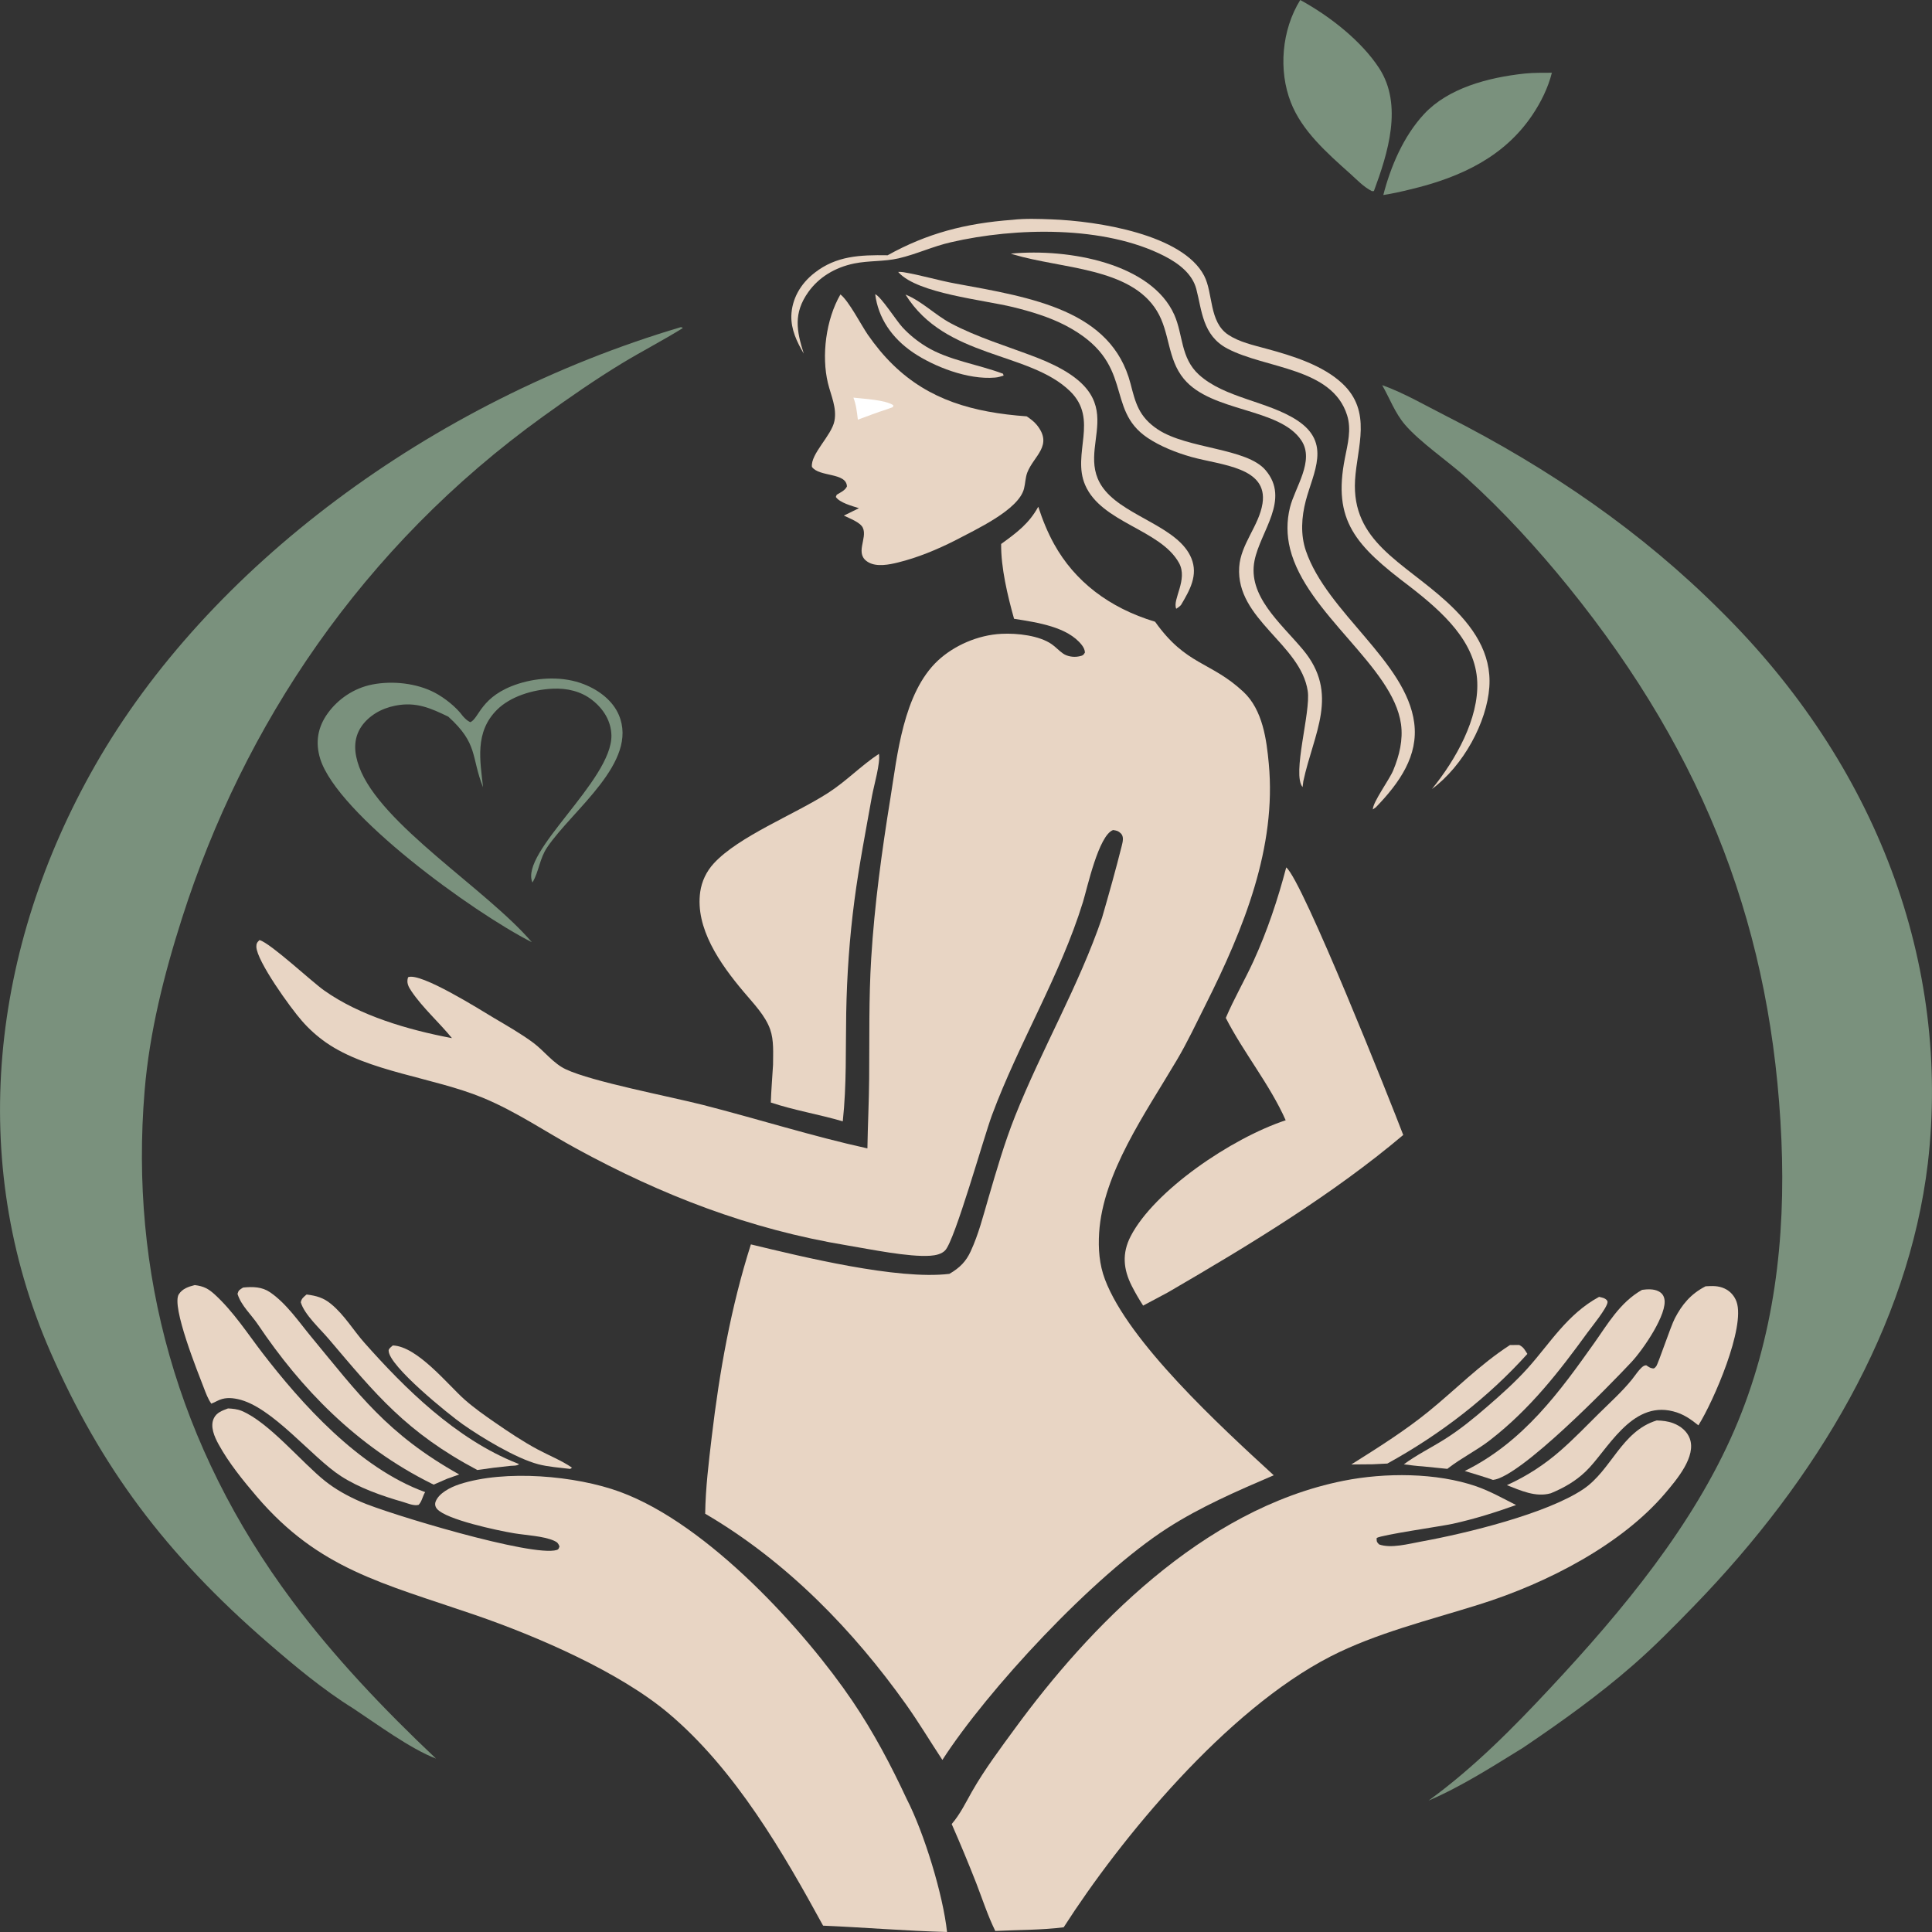<?xml version="1.0" encoding="UTF-8"?> <svg xmlns="http://www.w3.org/2000/svg" width="32" height="32" viewBox="0 0 32 32" fill="none"><rect x="0" y="0" width="32" height="32" fill="#333333" stroke="none"/><path d="M14.496 4.873C14.592 4.91 14.854 5.324 14.951 5.425C15.062 5.545 15.194 5.651 15.34 5.741C15.711 5.968 16.199 6.034 16.613 6.19L16.623 6.221C16.575 6.236 16.531 6.25 16.48 6.254C16.029 6.293 15.47 6.071 15.13 5.843C14.764 5.596 14.545 5.26 14.496 4.873Z" fill="#E8D5C4"></path><path d="M6.506 22.285C6.913 22.299 7.421 22.939 7.697 23.183C7.852 23.32 8.028 23.444 8.202 23.564C8.425 23.718 8.658 23.874 8.901 24.005C9.087 24.105 9.304 24.191 9.474 24.309L9.445 24.33C9.272 24.309 9.083 24.296 8.917 24.253C8.543 24.155 7.966 23.803 7.665 23.591C7.443 23.435 6.433 22.622 6.437 22.369C6.437 22.337 6.481 22.308 6.506 22.285Z" fill="#E8D5C4"></path><path d="M25.01 22.278L25.163 22.277C25.24 22.317 25.255 22.36 25.298 22.425C24.657 23.136 23.872 23.75 22.979 24.241L22.736 24.253L22.382 24.256C22.822 23.979 23.265 23.701 23.66 23.38C24.113 23.012 24.507 22.604 25.01 22.278Z" fill="#E8D5C4"></path><path d="M14.998 4.879C15.263 4.984 15.494 5.22 15.747 5.354C16.183 5.587 16.696 5.739 17.166 5.92C18.944 6.609 17.699 7.406 18.307 8.129C18.673 8.565 19.524 8.734 19.733 9.247C19.847 9.526 19.709 9.772 19.562 10.019C19.538 10.046 19.515 10.063 19.482 10.083C19.414 9.929 19.681 9.601 19.528 9.324C19.221 8.768 18.243 8.66 17.973 8.032C17.75 7.514 18.204 6.948 17.724 6.48C17.042 5.816 15.66 5.944 14.998 4.879Z" fill="#E8D5C4"></path><path d="M26.486 21.48C26.509 21.486 26.556 21.495 26.577 21.507C26.604 21.522 26.627 21.54 26.626 21.568C26.62 21.663 26.362 21.978 26.293 22.073C25.827 22.714 25.346 23.336 24.681 23.852C24.466 24.02 24.209 24.146 23.993 24.313L23.973 24.329L23.566 24.288C23.461 24.282 23.356 24.267 23.252 24.254C23.457 24.101 23.706 23.978 23.927 23.839C24.181 23.679 24.407 23.494 24.628 23.303C24.865 23.098 25.099 22.889 25.304 22.661C25.672 22.252 25.957 21.767 26.486 21.48Z" fill="#E8D5C4"></path><path d="M5.078 21.441C5.245 21.462 5.359 21.496 5.481 21.596C5.705 21.779 5.851 22.033 6.038 22.243C6.695 22.984 7.544 23.832 8.565 24.237L8.598 24.25C8.563 24.281 8.509 24.275 8.458 24.279C8.273 24.297 8.089 24.32 7.906 24.348C6.73 23.724 6.224 23.096 5.446 22.179C5.302 22.009 5.04 21.772 4.982 21.57C4.994 21.508 5.027 21.484 5.078 21.441Z" fill="#E8D5C4"></path><path d="M27.198 21.364C27.286 21.352 27.388 21.347 27.467 21.386C27.525 21.415 27.553 21.454 27.566 21.508C27.626 21.755 27.218 22.35 27.024 22.558C26.671 22.936 25.182 24.465 24.729 24.512C24.575 24.458 24.417 24.412 24.261 24.364C25.236 23.883 25.844 23.036 26.404 22.247C26.624 21.938 26.83 21.571 27.198 21.364Z" fill="#E8D5C4"></path><path d="M4.026 21.326C4.19 21.309 4.341 21.314 4.473 21.404C4.746 21.591 4.951 21.895 5.15 22.136C5.939 23.09 6.411 23.752 7.606 24.422L7.408 24.492L7.183 24.59L7.152 24.575C5.898 23.954 4.977 22.986 4.277 21.945C4.162 21.773 3.992 21.624 3.934 21.43C3.952 21.366 3.967 21.365 4.026 21.326Z" fill="#E8D5C4"></path><path d="M16.742 4.201C17.71 4.109 19.073 4.367 19.45 5.214C19.598 5.547 19.552 5.926 19.857 6.205C20.283 6.594 20.999 6.644 21.485 6.962C22.056 7.336 21.752 7.821 21.628 8.293C21.557 8.564 21.538 8.855 21.63 9.124C21.98 10.147 23.293 10.956 23.424 11.974C23.494 12.515 23.185 12.961 22.79 13.37L22.739 13.407C22.735 13.289 23.013 12.913 23.076 12.76C23.178 12.514 23.241 12.254 23.205 11.994C23.071 11.034 21.636 10.168 21.368 9.091C21.311 8.865 21.31 8.631 21.366 8.405C21.449 8.071 21.779 7.631 21.554 7.294C21.19 6.749 20.068 6.832 19.608 6.275C19.332 5.942 19.38 5.506 19.162 5.15C18.722 4.428 17.582 4.454 16.782 4.214L16.742 4.201Z" fill="#E8D5C4"></path><path d="M14.877 4.504C14.906 4.504 14.932 4.503 14.961 4.508C15.254 4.556 15.541 4.645 15.833 4.698C17.099 4.929 18.41 5.141 18.725 6.354C18.806 6.664 18.857 6.901 19.179 7.114C19.672 7.439 20.649 7.417 20.962 7.788C21.374 8.273 20.876 8.798 20.779 9.285C20.662 9.87 21.207 10.315 21.578 10.757C22.195 11.492 21.755 12.15 21.587 12.941L21.575 13.037C21.396 12.824 21.714 11.791 21.66 11.444C21.541 10.667 20.47 10.257 20.525 9.394C20.549 9.011 20.853 8.71 20.911 8.34C21.004 7.738 20.233 7.707 19.738 7.57C19.485 7.499 19.218 7.393 19.009 7.253C18.282 6.766 18.827 6.005 17.645 5.389C17.381 5.252 17.075 5.159 16.777 5.086C16.277 4.965 15.211 4.861 14.889 4.518C14.885 4.513 14.881 4.509 14.877 4.504Z" fill="#E8D5C4"></path><path d="M25.256 1.218C25.405 1.203 25.555 1.206 25.704 1.205C25.642 1.451 25.525 1.691 25.377 1.91C24.924 2.58 24.224 2.933 23.351 3.139C23.205 3.175 23.062 3.207 22.912 3.23C23.03 2.772 23.24 2.261 23.59 1.886C23.985 1.463 24.637 1.284 25.256 1.218Z" fill="#7A917D"></path><path d="M3.226 21.285C3.377 21.304 3.452 21.346 3.556 21.44C3.866 21.723 4.101 22.089 4.349 22.412C4.978 23.229 5.94 24.316 7.042 24.714C6.998 24.783 6.992 24.863 6.934 24.925C6.855 24.946 6.754 24.901 6.678 24.878C6.322 24.776 5.947 24.643 5.648 24.45C5.164 24.139 4.508 23.296 3.94 23.174C3.814 23.147 3.709 23.147 3.597 23.204C3.563 23.222 3.537 23.234 3.5 23.248L3.511 23.212L3.502 23.252C3.443 23.168 3.411 23.078 3.376 22.987C3.287 22.753 2.83 21.63 2.963 21.435C3.022 21.347 3.113 21.313 3.226 21.285Z" fill="#E8D5C4"></path><path d="M16.769 3.641C16.974 3.617 17.204 3.625 17.41 3.633C18.191 3.661 19.59 3.886 19.944 4.566C20.096 4.858 20.022 5.331 20.344 5.545C20.527 5.666 20.757 5.716 20.976 5.776C21.422 5.896 21.91 6.052 22.23 6.349C22.733 6.817 22.477 7.402 22.444 7.952C22.384 8.97 23.239 9.306 23.96 9.966C24.403 10.371 24.707 10.82 24.668 11.38C24.627 11.959 24.243 12.68 23.717 13.069C24.118 12.577 24.493 11.901 24.468 11.295C24.44 10.631 23.906 10.145 23.35 9.714C22.448 9.033 22.071 8.624 22.276 7.588C22.322 7.352 22.387 7.115 22.312 6.877C22.064 6.087 20.966 6.109 20.33 5.774C19.915 5.556 19.908 5.14 19.814 4.785C19.749 4.54 19.532 4.366 19.282 4.239C18.296 3.735 16.826 3.763 15.748 4.013C15.45 4.081 15.18 4.21 14.884 4.279C14.646 4.334 14.39 4.315 14.149 4.364C13.822 4.431 13.559 4.598 13.389 4.836C13.137 5.189 13.194 5.482 13.313 5.857C13.195 5.657 13.102 5.456 13.107 5.231C13.111 5.096 13.147 4.964 13.213 4.842C13.279 4.72 13.374 4.61 13.493 4.518C13.851 4.238 14.242 4.221 14.702 4.228C15.35 3.867 15.989 3.698 16.769 3.641Z" fill="#E8D5C4"></path><path d="M21.536 0C22.04 0.275 22.554 0.686 22.843 1.129C23.241 1.74 22.987 2.542 22.756 3.165L22.723 3.166C22.584 3.095 22.478 2.98 22.368 2.881C21.972 2.528 21.562 2.164 21.38 1.695C21.173 1.165 21.228 0.497 21.536 0Z" fill="#7A917D"></path><path d="M28.25 21.305C28.364 21.299 28.459 21.294 28.562 21.341C28.664 21.387 28.731 21.472 28.763 21.562C28.911 21.985 28.385 23.203 28.131 23.608C28.004 23.507 27.884 23.419 27.711 23.376C27.011 23.198 26.62 24.033 26.262 24.374C26.097 24.531 25.911 24.64 25.687 24.733C25.433 24.805 25.186 24.686 24.959 24.599C25.296 24.446 25.581 24.258 25.845 24.028C26.068 23.833 26.272 23.621 26.479 23.416C26.664 23.233 26.865 23.052 27.026 22.854C27.072 22.798 27.162 22.659 27.227 22.623C27.238 22.617 27.253 22.616 27.266 22.613C27.282 22.623 27.322 22.652 27.344 22.658C27.397 22.673 27.401 22.666 27.431 22.631C27.465 22.592 27.669 21.973 27.741 21.835C27.856 21.615 27.998 21.434 28.25 21.305Z" fill="#E8D5C4"></path><path d="M13.92 4.877C14.058 4.982 14.266 5.388 14.374 5.544C14.496 5.719 14.633 5.889 14.791 6.042C15.387 6.623 16.112 6.831 17.005 6.896C17.064 6.935 17.128 6.983 17.171 7.036C17.45 7.379 17.123 7.548 17.015 7.827C16.983 7.911 16.983 8.007 16.961 8.093C16.872 8.447 16.162 8.77 15.817 8.953C15.524 9.101 15.202 9.236 14.871 9.317C14.727 9.353 14.526 9.391 14.39 9.317C14.139 9.18 14.375 8.919 14.291 8.741C14.247 8.65 14.075 8.588 13.977 8.54L14.227 8.417C14.109 8.38 13.907 8.326 13.844 8.231L13.859 8.194C13.924 8.155 13.998 8.122 14.028 8.057C14.019 7.822 13.568 7.904 13.448 7.733C13.424 7.518 13.774 7.214 13.821 6.972C13.863 6.754 13.764 6.555 13.713 6.345C13.604 5.894 13.679 5.292 13.92 4.877Z" fill="#E8D5C4"></path><path d="M14.135 6.586C14.312 6.607 14.655 6.621 14.796 6.711L14.79 6.743L14.682 6.782C14.522 6.832 14.365 6.895 14.209 6.951C14.193 6.827 14.182 6.705 14.135 6.586Z" fill="white"></path><path d="M14.558 12.486C14.585 12.634 14.475 13.011 14.444 13.179C14.341 13.756 14.228 14.335 14.152 14.914C14.071 15.529 14.027 16.157 14.016 16.776C14.005 17.381 14.024 17.969 13.959 18.573C13.566 18.457 13.156 18.391 12.767 18.261C12.774 18.053 12.792 17.845 12.804 17.637C12.804 17.446 12.821 17.233 12.756 17.049C12.676 16.822 12.483 16.624 12.322 16.433C11.923 15.961 11.513 15.373 11.598 14.771C11.623 14.6 11.697 14.437 11.824 14.299C12.238 13.851 13.15 13.496 13.713 13.135C14.018 12.939 14.257 12.685 14.558 12.486Z" fill="#E8D5C4"></path><path d="M21.304 14.367C21.574 14.582 23.043 18.276 23.242 18.799C22.073 19.785 20.708 20.613 19.346 21.405L18.934 21.625C18.865 21.519 18.802 21.41 18.745 21.298C18.605 21.021 18.582 20.758 18.727 20.477C19.116 19.723 20.39 18.855 21.295 18.555C21.031 17.961 20.599 17.438 20.303 16.86C20.438 16.543 20.617 16.234 20.762 15.919C20.993 15.413 21.165 14.895 21.304 14.367Z" fill="#E8D5C4"></path><path d="M3.777 23.328C3.855 23.332 3.93 23.339 4.001 23.368C4.454 23.556 4.996 24.222 5.386 24.532C5.561 24.671 5.756 24.778 5.969 24.872C6.411 25.068 8.827 25.799 9.223 25.672C9.257 25.661 9.255 25.64 9.267 25.614C9.246 25.563 9.235 25.545 9.176 25.519C9 25.441 8.714 25.429 8.516 25.396C8.233 25.349 7.393 25.169 7.24 24.994C7.209 24.959 7.199 24.915 7.215 24.872C7.267 24.733 7.456 24.635 7.61 24.584C8.367 24.337 9.535 24.441 10.267 24.709C11.741 25.249 13.346 27.033 14.118 28.173C14.47 28.693 14.758 29.239 15.017 29.795C15.309 30.363 15.621 31.389 15.686 32C15.001 31.982 14.317 31.924 13.633 31.895C12.985 30.709 12.183 29.31 11.067 28.373C10.26 27.696 8.918 27.109 7.861 26.746C6.327 26.22 5.28 25.988 4.254 24.789C4.024 24.52 3.788 24.228 3.623 23.927C3.552 23.799 3.473 23.623 3.545 23.485C3.59 23.397 3.677 23.365 3.777 23.328Z" fill="#E8D5C4"></path><path d="M27.44 23.527C27.537 23.53 27.623 23.539 27.712 23.572C27.844 23.622 27.944 23.71 27.987 23.824C28.1 24.122 27.775 24.504 27.578 24.736C26.866 25.573 25.65 26.215 24.501 26.575C23.672 26.835 22.789 27.05 22.032 27.439C20.304 28.329 18.56 30.453 17.618 31.922C17.252 31.969 16.856 31.964 16.485 31.983C16.36 31.728 16.272 31.456 16.171 31.194C16.042 30.865 15.906 30.537 15.763 30.212C15.903 30.05 15.998 29.852 16.1 29.672C16.308 29.307 16.573 28.954 16.825 28.61C18.011 26.992 19.901 24.994 22.254 24.526C22.942 24.389 23.793 24.39 24.454 24.619C24.687 24.701 24.896 24.82 25.111 24.928C24.767 25.051 24.423 25.159 24.061 25.239C23.876 25.28 22.884 25.421 22.802 25.474C22.801 25.532 22.799 25.534 22.841 25.58C23.038 25.652 23.335 25.57 23.539 25.533C24.293 25.396 25.622 25.071 26.226 24.664C26.692 24.349 26.855 23.707 27.44 23.527Z" fill="#E8D5C4"></path><path d="M11.272 5.42L11.292 5.42L11.309 5.434C10.983 5.637 10.637 5.815 10.308 6.014C9.855 6.289 9.426 6.588 9.002 6.893C5.984 9.064 4.03 12.033 3.017 15.201C2.717 16.139 2.475 17.099 2.395 18.07C2.147 21.065 2.928 23.951 4.84 26.515C5.528 27.438 6.359 28.313 7.222 29.128C6.801 28.969 6.226 28.545 5.852 28.298C5.349 27.986 4.873 27.587 4.439 27.211C2.742 25.742 1.664 24.291 0.831 22.383C-0.55 19.22 -0.145 15.694 1.573 12.682C3.446 9.397 7.137 6.648 11.272 5.42Z" fill="#7A917D"></path><path d="M22.893 6.379C23.257 6.509 23.61 6.717 23.949 6.888C25.682 7.767 27.205 8.822 28.502 10.12C29.778 11.382 30.739 12.84 31.328 14.411C31.916 15.981 32.121 17.633 31.931 19.269C31.608 21.971 30.095 24.5 28.059 26.598C27.736 26.931 27.403 27.271 27.047 27.581C26.483 28.074 25.863 28.518 25.228 28.947C24.72 29.259 24.224 29.581 23.661 29.824C24.411 29.279 25.064 28.617 25.672 27.965C26.894 26.658 28.05 25.252 28.727 23.686C29.391 22.15 29.576 20.507 29.506 18.884C29.358 15.471 28.282 12.565 25.974 9.714C25.474 9.097 24.906 8.473 24.3 7.924C23.991 7.644 23.522 7.328 23.27 7.033C23.105 6.841 23.015 6.592 22.893 6.379Z" fill="#7A917D"></path><path d="M17.197 8.393C17.266 8.605 17.349 8.813 17.46 9.013C17.8 9.626 18.366 10.067 19.132 10.298C19.65 11.027 20.048 10.95 20.594 11.458C20.918 11.76 20.979 12.262 21.015 12.648C21.145 14.033 20.603 15.377 19.97 16.638C19.815 16.946 19.669 17.26 19.491 17.56C18.971 18.44 18.267 19.429 18.205 20.421C18.189 20.68 18.207 20.943 18.302 21.192C18.692 22.226 20.208 23.62 21.097 24.435C20.487 24.697 19.885 24.958 19.34 25.308C18.103 26.101 16.349 28.001 15.609 29.15C15.405 28.842 15.218 28.527 15.002 28.224C14.152 27.032 13.055 25.876 11.68 25.072C11.686 24.646 11.739 24.218 11.789 23.795C11.916 22.724 12.105 21.653 12.437 20.611C13.276 20.813 14.864 21.204 15.725 21.099C15.899 20.998 16.001 20.892 16.077 20.727C16.209 20.442 16.285 20.138 16.372 19.841C16.505 19.386 16.637 18.929 16.814 18.484C17.256 17.375 17.868 16.329 18.253 15.202C18.368 14.806 18.481 14.404 18.581 14.005C18.596 13.944 18.619 13.855 18.564 13.803C18.521 13.762 18.497 13.757 18.436 13.748C18.196 13.835 18.008 14.71 17.937 14.941C17.561 16.158 16.875 17.273 16.431 18.468C16.293 18.839 15.818 20.539 15.655 20.71C15.597 20.771 15.499 20.793 15.409 20.799C15.048 20.824 14.408 20.69 14.039 20.629C12.402 20.359 10.951 19.789 9.564 19.034C9.042 18.751 8.554 18.412 7.994 18.181C7.177 17.845 6.098 17.752 5.402 17.269C5.251 17.163 5.116 17.042 5 16.908C4.814 16.698 4.252 15.918 4.246 15.681C4.245 15.63 4.258 15.607 4.299 15.57C4.49 15.629 5.152 16.251 5.369 16.405C5.954 16.82 6.745 17.055 7.486 17.195C7.274 16.935 7.002 16.694 6.817 16.421C6.763 16.342 6.729 16.276 6.759 16.186C6.962 16.098 7.959 16.728 8.175 16.857C8.396 16.988 8.634 17.123 8.836 17.274C9.013 17.406 9.165 17.615 9.372 17.711C9.812 17.918 11.083 18.158 11.647 18.302C12.554 18.534 13.451 18.819 14.367 19.021C14.373 18.635 14.393 18.249 14.396 17.863C14.402 17.198 14.389 16.536 14.43 15.871C14.485 14.98 14.605 14.103 14.748 13.219C14.861 12.523 14.957 11.478 15.537 10.939C15.8 10.695 16.193 10.517 16.589 10.498C16.853 10.485 17.216 10.527 17.421 10.671C17.488 10.718 17.54 10.778 17.608 10.825C17.678 10.873 17.781 10.89 17.871 10.872C17.934 10.859 17.944 10.852 17.97 10.808C17.968 10.763 17.947 10.72 17.917 10.682C17.682 10.383 17.188 10.311 16.796 10.249C16.688 9.864 16.578 9.402 16.582 9.01C16.853 8.814 17.046 8.667 17.197 8.393Z" fill="#E8D5C4"></path><path d="M7.666 11.861C7.708 11.906 7.73 11.931 7.789 11.962C7.94 11.898 7.959 11.525 8.589 11.324C8.93 11.216 9.334 11.201 9.669 11.332C9.933 11.435 10.151 11.612 10.249 11.84C10.584 12.622 9.482 13.413 9.062 14.036C8.935 14.225 8.928 14.434 8.819 14.617C8.6 14.118 10.141 12.924 10.127 12.179C10.122 11.953 10.004 11.745 9.802 11.59C9.624 11.452 9.394 11.395 9.151 11.407C8.813 11.424 8.452 11.538 8.233 11.755C7.858 12.127 7.953 12.6 8.001 13.041C7.799 12.531 7.925 12.322 7.425 11.87C7.136 11.731 6.894 11.619 6.547 11.688C6.431 11.711 6.321 11.752 6.226 11.81C6.13 11.869 6.05 11.942 5.99 12.027C5.843 12.24 5.866 12.475 5.949 12.702C6.297 13.654 8.058 14.726 8.809 15.606C7.827 15.108 5.586 13.482 5.303 12.566C5.221 12.299 5.259 12.045 5.433 11.808C5.596 11.585 5.854 11.398 6.169 11.337C6.507 11.272 6.899 11.317 7.194 11.469C7.367 11.559 7.562 11.716 7.666 11.861Z" fill="#7A917D"></path></svg> 